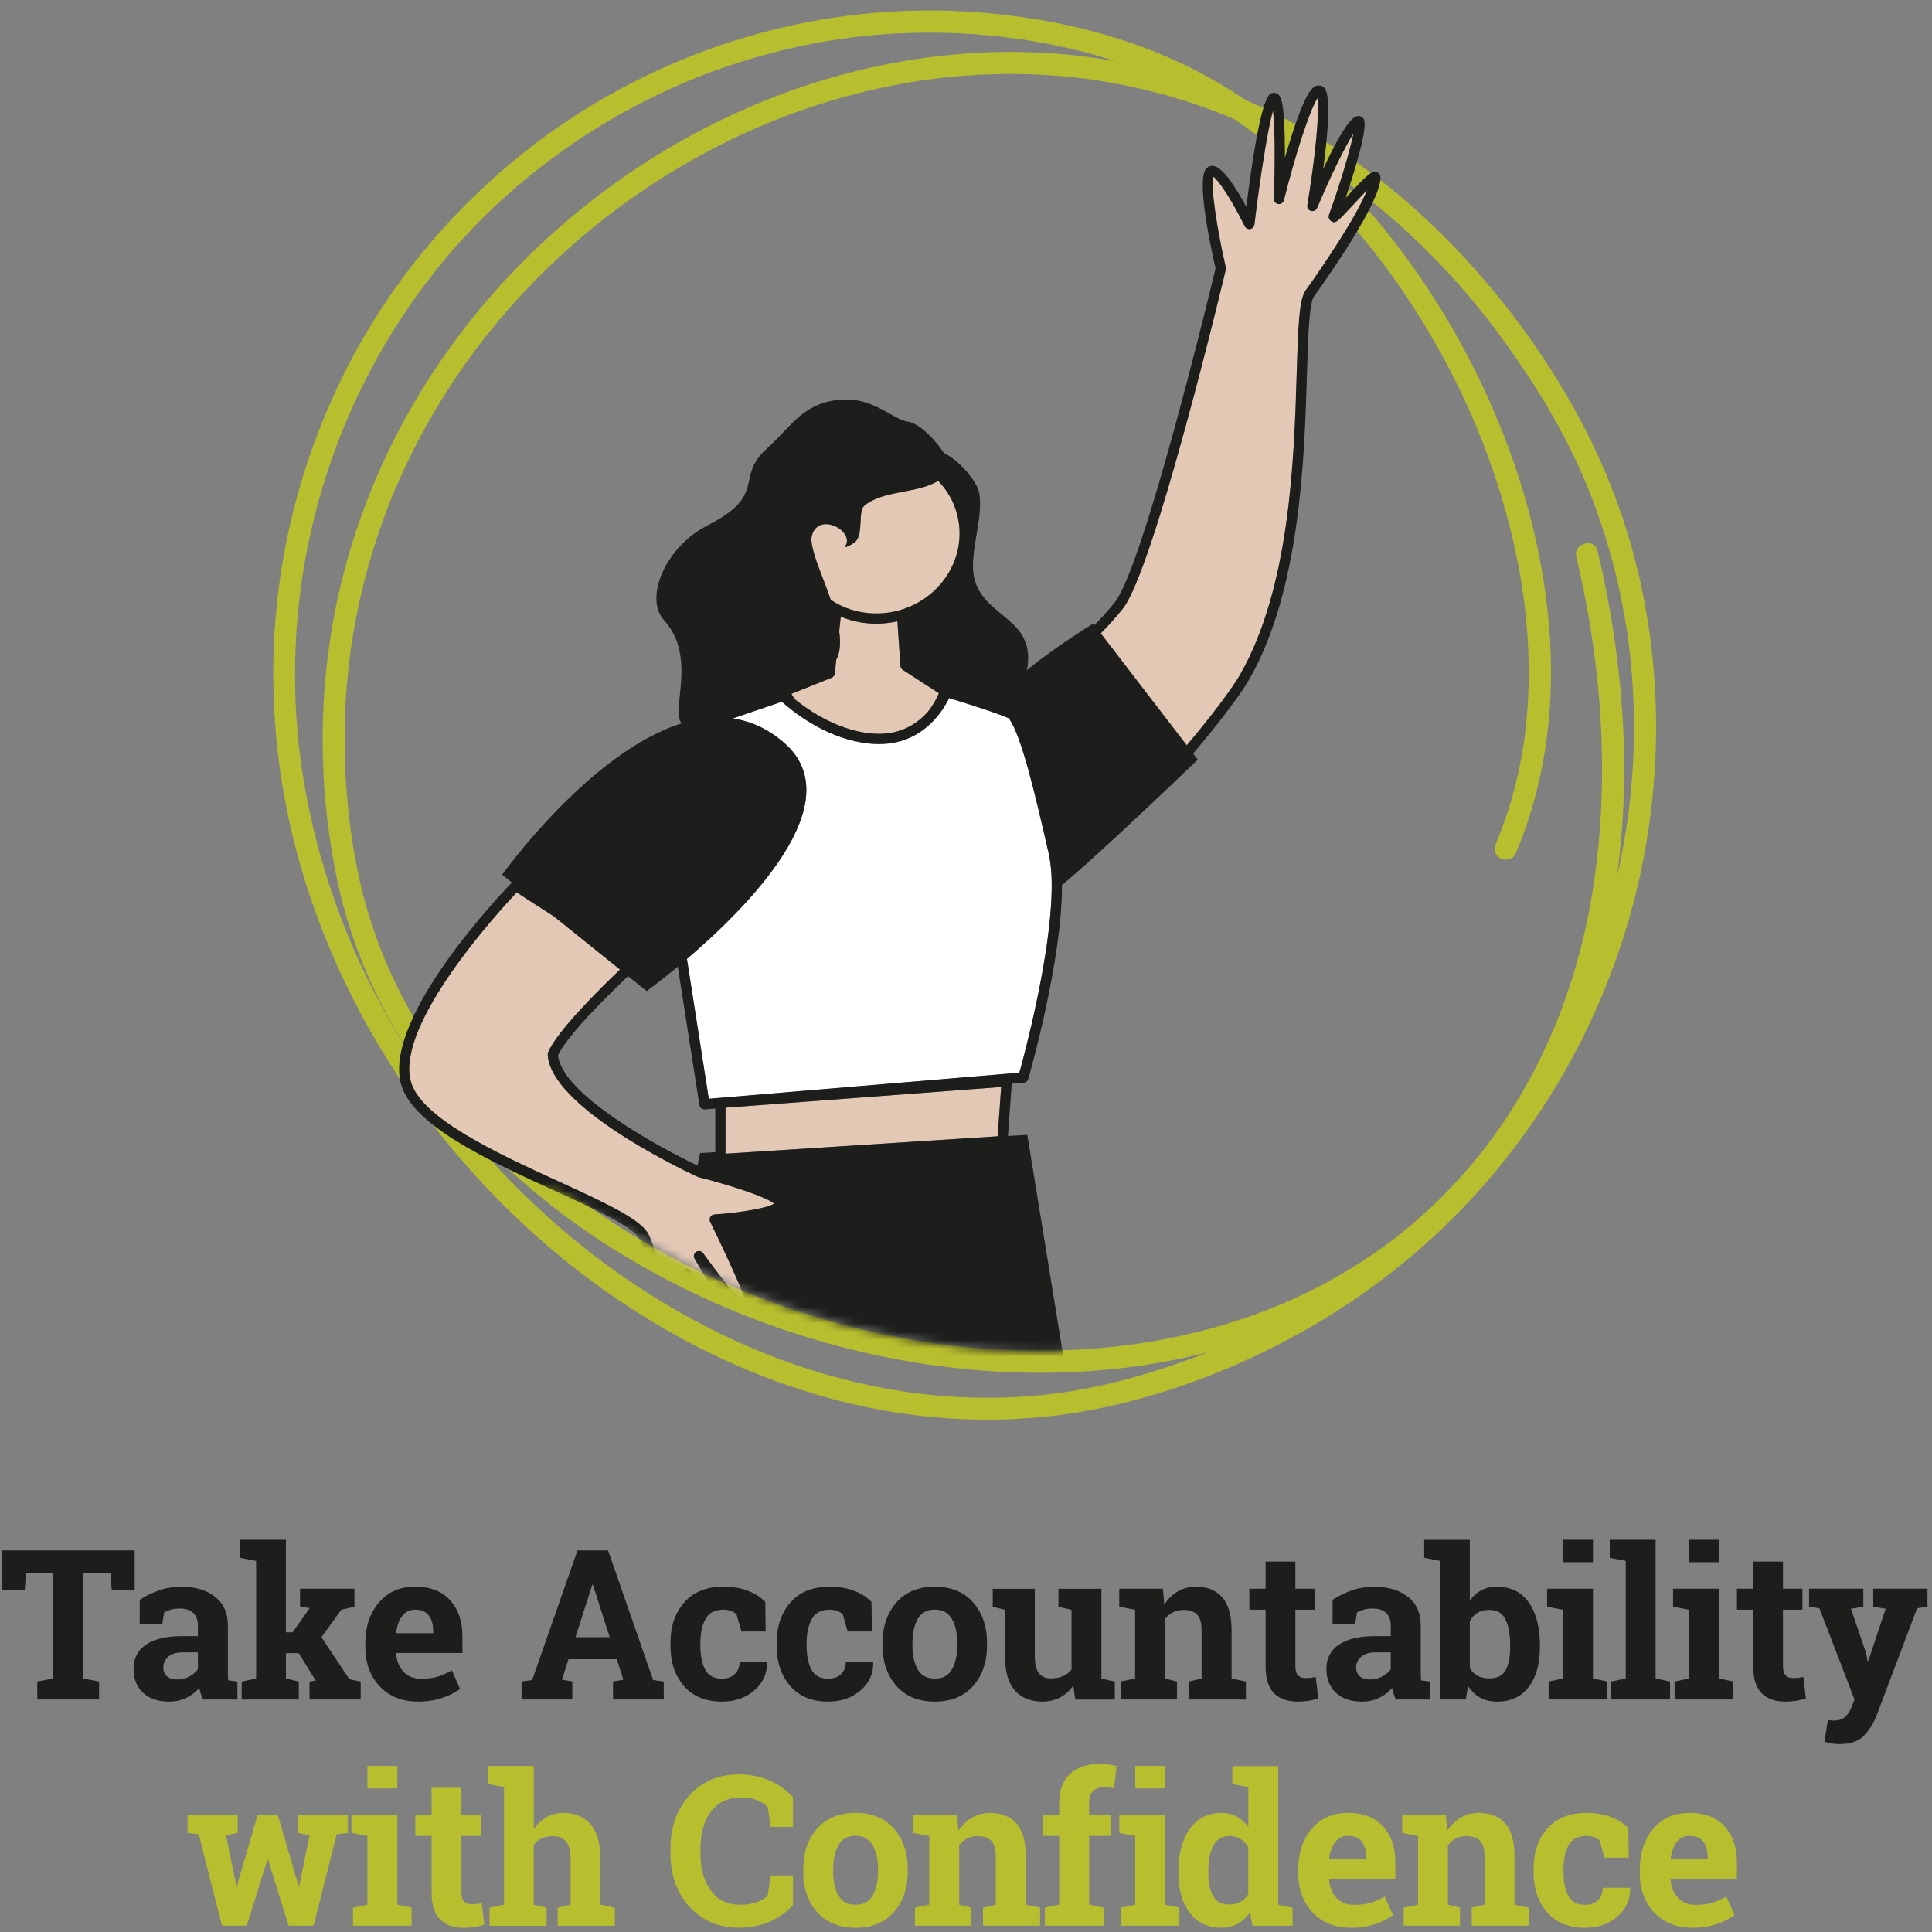 <?xml version="1.0" encoding="UTF-8"?>
<svg width="233px" height="233px" viewBox="0 0 233 233" version="1.1" xmlns="http://www.w3.org/2000/svg" xmlns:xlink="http://www.w3.org/1999/xlink">
    <rect x="0" y="0" width="233" height="233" fill="#808080" stroke="none"/>
    <title>Behaviour_TakeAccountabilityWithConfidence_small</title>
    <defs>
        <path d="M144.677,0 L0,0 L0,143.589 L32.261,143.589 C32.261,143.589 39.993,147.603 45.411,150.757 C50.701,153.834 58.504,157.365 67.568,159.759 C82.153,163.61 93.461,162.823 93.461,162.823 L144.677,143.589 L144.677,0 Z" id="path-1"></path>
    </defs>
    <g id="Connections-Design" stroke="none" stroke-width="1" fill="none" fill-rule="evenodd">
        <g id="Imperial-Connections-–-Our-behaviours" transform="translate(-604, -740)">
            <g id="Behaviour_TakeAccountabilityWithConfidence_small" transform="translate(604.229, 740.109)">
                <path d="M182.534,102.907 C186.002,94.784 187.228,85.902 186.708,77.113 C186.162,67.879 183.839,58.784 180.268,50.27 C176.618,41.574 171.71,33.433 165.644,26.212 C159.914,19.39 153.066,13.355 145.236,9.051 C136.958,4.503 127.52,2.185 118.149,1.412 C108.561,0.617 98.803,1.665 89.584,4.415 C80.399,7.155 71.703,11.565 64.091,17.392 C56.479,23.219 49.679,30.64 44.576,38.98 C39.318,47.565 35.694,57.216 33.949,67.129 C32.279,76.633 32.336,86.355 34.042,95.85 C35.681,104.981 38.856,113.824 43.213,122.004 C47.561,130.167 53.126,137.704 59.592,144.317 C66.058,150.93 73.244,156.459 81.199,160.883 C88.895,165.16 97.267,168.326 105.94,169.916 C114.672,171.515 123.643,171.533 132.348,169.743 C141.399,167.882 150.25,164.369 158.218,159.706 C165.724,155.318 172.559,149.749 178.337,143.247 C183.875,137.016 188.476,129.959 191.922,122.364 C195.369,114.77 197.598,107.095 198.704,99.034 C199.819,90.925 199.765,82.717 198.469,74.63 C197.172,66.543 194.64,58.828 190.927,51.625 C186.841,43.693 181.454,36.262 175.299,29.814 C169.716,23.965 163.29,18.875 156.193,14.985 C149.731,11.441 142.718,8.878 135.479,7.483 C128.24,6.089 121.218,5.814 114.09,6.537 C106.962,7.261 99.985,8.945 93.314,11.516 C86.643,14.088 80.27,17.489 74.421,21.638 C68.572,25.786 63.074,30.755 58.366,36.294 C53.61,41.894 49.551,48.085 46.411,54.729 C43.208,61.506 40.926,68.705 39.727,76.109 C38.452,83.997 38.345,92.026 39.402,99.945 C39.935,103.942 40.704,107.895 41.938,111.741 C43.102,115.378 44.621,118.909 46.428,122.266 C50.083,129.053 54.973,135.168 60.596,140.426 C66.396,145.858 72.991,150.446 80.022,154.136 C87.159,157.885 94.766,160.758 102.596,162.672 C110.426,164.587 118.514,165.564 126.574,165.435 C134.635,165.306 142.345,164.125 149.833,161.678 C157.294,159.239 164.289,155.562 170.436,150.672 C178.194,144.503 184.394,136.416 188.534,127.418 C192.948,117.821 195.12,107.339 195.56,96.809 C195.986,86.581 194.805,76.295 192.446,66.352 C192.051,64.682 189.48,65.388 189.875,67.062 C192.278,77.184 193.401,87.549 192.837,97.977 C192.273,108.405 190.048,118.278 185.598,127.414 C183.36,132.01 180.584,136.367 177.293,140.275 C175.707,142.159 174.011,143.948 172.217,145.627 C171.519,146.28 170.809,146.915 170.08,147.532 C169.703,147.852 169.321,148.167 168.939,148.478 C168.779,148.607 168.619,148.736 168.459,148.865 C168.362,148.94 168.264,149.016 168.171,149.091 C168.104,149.14 168.042,149.193 167.975,149.242 C168.082,149.158 168.073,149.167 167.953,149.26 C164.946,151.561 161.726,153.577 158.351,155.296 C157.485,155.735 156.61,156.157 155.722,156.557 C155.318,156.739 154.909,156.921 154.501,157.094 C154.474,157.103 154.105,157.263 154.372,157.152 C154.261,157.201 154.15,157.245 154.034,157.294 C153.808,157.387 153.586,157.481 153.359,157.569 C151.592,158.28 149.789,158.915 147.968,159.475 C144.295,160.603 140.533,161.433 136.731,161.984 C136.527,162.015 136.323,162.042 136.118,162.068 C135.714,162.126 136.389,162.033 135.985,162.086 C135.861,162.104 135.741,162.117 135.617,162.135 C135.124,162.197 134.635,162.255 134.142,162.308 C133.196,162.41 132.25,162.495 131.304,162.561 C129.359,162.704 127.405,162.775 125.455,162.779 C117.448,162.806 110.049,161.829 102.321,159.857 C98.462,158.871 94.664,157.654 90.951,156.206 C90.516,156.037 90.085,155.864 89.655,155.691 C89.419,155.598 89.184,155.5 88.948,155.402 C88.869,155.371 88.793,155.336 88.713,155.304 C88.633,155.273 88.558,155.238 88.478,155.207 C88.602,155.26 88.589,155.256 88.447,155.193 C87.514,154.798 86.586,154.385 85.666,153.959 C83.908,153.146 82.176,152.28 80.47,151.361 C73.533,147.626 67.409,143.282 61.804,137.913 C60.44,136.607 59.126,135.252 57.864,133.849 C57.216,133.13 56.585,132.397 55.968,131.651 C55.684,131.309 55.404,130.967 55.129,130.62 C54.978,130.434 54.827,130.243 54.68,130.052 C54.631,129.99 54.582,129.923 54.534,129.861 C54.702,130.078 54.405,129.692 54.374,129.652 C52.1,126.668 50.066,123.501 48.329,120.175 C47.907,119.362 47.499,118.545 47.112,117.714 C46.926,117.319 46.748,116.919 46.57,116.519 C46.473,116.302 46.379,116.08 46.286,115.862 C46.131,115.498 46.384,116.106 46.233,115.742 C46.189,115.631 46.14,115.52 46.095,115.409 C45.385,113.673 44.754,111.901 44.208,110.106 C43.661,108.312 43.2,106.456 42.831,104.595 C42.636,103.618 42.467,102.636 42.311,101.655 C42.227,101.135 42.151,100.62 42.08,100.1 C42.067,100.016 42.058,99.927 42.045,99.843 C41.987,99.416 42.076,100.105 42.023,99.678 C41.983,99.376 41.947,99.079 41.912,98.777 C41.445,94.877 41.254,90.947 41.356,87.021 C41.405,85.098 41.525,83.175 41.716,81.256 C41.761,80.812 41.81,80.368 41.858,79.928 C41.885,79.689 41.916,79.449 41.947,79.204 C41.961,79.085 41.978,78.965 41.992,78.845 C42,78.765 42.014,78.685 42.023,78.605 C42,78.76 42,78.756 42.023,78.6 C42.151,77.686 42.289,76.775 42.449,75.865 C43.084,72.223 43.977,68.63 45.118,65.113 C46.291,61.502 47.494,58.54 49.102,55.235 C50.679,51.993 52.477,48.853 54.471,45.847 C55.44,44.385 56.457,42.951 57.518,41.552 C57.656,41.37 57.793,41.188 57.936,41.006 C57.753,41.245 57.984,40.943 58.007,40.912 C58.078,40.824 58.149,40.73 58.22,40.641 C58.504,40.282 58.788,39.926 59.077,39.571 C59.628,38.892 60.192,38.221 60.765,37.564 C63.096,34.868 65.601,32.323 68.252,29.943 C69.571,28.757 70.93,27.611 72.321,26.505 C72.467,26.39 72.618,26.27 72.765,26.154 C72.854,26.083 72.942,26.017 73.031,25.946 C73.329,25.715 72.818,26.105 73.12,25.879 C73.48,25.604 73.839,25.333 74.204,25.062 C74.901,24.547 75.603,24.04 76.313,23.543 C79.209,21.522 82.229,19.679 85.356,18.031 C86.91,17.21 88.491,16.437 90.099,15.717 C90.472,15.549 90.849,15.384 91.227,15.22 C91.413,15.14 91.604,15.056 91.795,14.976 C92,14.887 91.502,15.096 91.84,14.958 C91.977,14.9 92.115,14.843 92.253,14.785 C93.048,14.456 93.843,14.145 94.647,13.839 C97.92,12.609 101.273,11.583 104.679,10.788 C106.376,10.388 108.09,10.05 109.809,9.766 C110.213,9.7 110.613,9.637 111.017,9.575 C111.239,9.544 111.456,9.513 111.679,9.482 C111.754,9.473 111.825,9.46 111.901,9.451 C111.554,9.5 112.038,9.433 112.096,9.424 C112.98,9.309 113.864,9.211 114.747,9.131 C118.185,8.811 121.649,8.727 125.095,8.896 C126.845,8.98 128.595,9.127 130.336,9.34 C130.558,9.367 130.78,9.398 131.002,9.424 C130.682,9.384 131.224,9.455 131.318,9.469 C131.762,9.531 132.206,9.597 132.65,9.673 C133.543,9.815 134.431,9.979 135.315,10.157 C142.545,11.614 149.065,14.052 155.362,17.574 C157.023,18.502 158.649,19.497 160.234,20.554 C161.025,21.082 161.806,21.624 162.575,22.179 C162.948,22.45 163.316,22.721 163.685,22.997 C163.885,23.148 164.085,23.299 164.285,23.454 C164.613,23.707 164.085,23.299 164.413,23.556 C164.511,23.632 164.613,23.712 164.711,23.792 C167.935,26.323 170.96,29.108 173.771,32.092 C176.827,35.334 179.491,38.634 182.005,42.209 C184.519,45.784 186.864,49.519 188.844,53.428 C190.67,57.034 192.029,60.365 193.268,64.282 C194.449,68.017 195.342,71.845 195.942,75.714 C196.017,76.193 196.084,76.673 196.15,77.153 C196.181,77.397 196.11,76.833 196.159,77.237 C196.177,77.361 196.19,77.486 196.208,77.614 C196.244,77.908 196.279,78.201 196.315,78.494 C196.426,79.458 196.519,80.421 196.59,81.385 C196.741,83.361 196.821,85.338 196.83,87.319 C196.839,89.299 196.768,91.285 196.63,93.265 C196.563,94.233 196.474,95.202 196.372,96.17 C196.323,96.632 196.27,97.094 196.212,97.556 C196.181,97.809 196.15,98.057 196.115,98.311 C196.155,98.017 196.097,98.435 196.093,98.462 C196.075,98.586 196.057,98.715 196.039,98.839 C195.471,102.792 194.618,106.7 193.49,110.533 C192.921,112.456 192.286,114.361 191.58,116.24 C191.234,117.163 190.87,118.078 190.492,118.989 C190.488,119.002 190.323,119.393 190.426,119.144 C190.377,119.264 190.323,119.38 190.275,119.499 C190.19,119.695 190.106,119.895 190.017,120.09 C189.795,120.601 189.564,121.112 189.329,121.618 C187.641,125.264 185.687,128.79 183.484,132.152 C182.36,133.867 181.17,135.541 179.922,137.171 C179.66,137.513 180.073,136.976 179.807,137.318 C179.74,137.402 179.673,137.491 179.602,137.575 C179.451,137.766 179.305,137.953 179.154,138.144 C178.825,138.557 178.492,138.965 178.154,139.369 C177.475,140.182 176.782,140.986 176.076,141.772 C173.291,144.868 170.262,147.746 167.038,150.375 C166.137,151.112 165.466,151.632 164.613,152.271 C163.761,152.911 162.908,153.519 162.037,154.119 C160.234,155.362 158.382,156.53 156.486,157.627 C152.622,159.861 148.594,161.775 144.548,163.325 C140.222,164.982 135.75,166.359 131.207,167.265 C128.977,167.709 127.161,167.971 124.984,168.175 C122.808,168.379 120.734,168.468 118.602,168.459 C116.471,168.45 114.357,168.344 112.243,168.14 C110.129,167.935 108.303,167.673 106.087,167.251 C97.507,165.613 89.557,162.557 82.029,158.311 C74.239,153.919 67.378,148.549 61.151,142.127 C54.84,135.621 49.573,128.409 45.318,120.343 C43.173,116.275 41.454,112.34 39.962,108.032 C38.47,103.724 37.297,99.239 36.511,94.713 C35.725,90.188 35.352,85.804 35.352,81.212 C35.352,76.62 35.769,71.797 36.604,67.235 C38.385,57.54 41.912,48.289 47.099,39.935 C52.286,31.581 58.575,24.826 66.014,19.244 C73.529,13.608 81.9,9.415 90.849,6.822 C95.366,5.512 100.02,4.614 104.555,4.175 C109.089,3.735 114.028,3.704 118.744,4.135 C127.622,4.943 136.714,7.31 144.459,11.685 C152.089,15.993 158.582,21.855 164.205,28.664 C167.011,32.061 169.614,35.787 171.937,39.682 C173.127,41.676 174.242,43.715 175.277,45.789 C175.783,46.806 176.271,47.832 176.742,48.867 C177.24,49.964 177.653,50.918 178.07,51.944 C179.78,56.15 181.183,60.489 182.214,64.913 C183.244,69.336 183.853,73.449 184.066,77.965 C184.163,80.053 184.163,82.14 184.057,84.227 C184.004,85.236 183.928,86.239 183.826,87.243 C183.706,88.402 183.626,89.033 183.444,90.134 C183.12,92.137 182.685,94.122 182.129,96.072 C181.858,97.018 181.565,97.96 181.237,98.888 C181.072,99.354 180.904,99.816 180.726,100.274 C180.628,100.522 180.531,100.775 180.428,101.024 C180.322,101.291 180.242,101.482 180.202,101.575 C179.918,102.237 180.006,103.005 180.682,103.396 C181.241,103.724 182.218,103.582 182.502,102.916 L182.502,102.916 L182.534,102.907 Z" id="Path" fill="#B8BF2E" fill-rule="nonzero"></path>
                <g id="Group" transform="translate(0, 185.589)" fill-rule="nonzero">
                    <polygon id="Path" fill="#1D1D1B" points="16.011 1.284 16.011 6.071 13.248 6.071 13.102 4.059 9.793 4.059 9.793 16.726 11.72 17.094 11.72 19.257 4.268 19.257 4.268 17.094 6.195 16.726 6.195 4.059 2.9 4.059 2.754 6.071 0 6.071 0 1.284 16.019 1.284"></polygon>
                    <path d="M24.245,19.253 C24.147,19.031 24.058,18.804 23.987,18.569 C23.911,18.333 23.854,18.098 23.814,17.863 C23.387,18.355 22.863,18.755 22.25,19.057 C21.638,19.359 20.936,19.515 20.145,19.515 C18.835,19.515 17.8,19.159 17.028,18.449 C16.259,17.738 15.873,16.77 15.873,15.544 C15.873,14.318 16.375,13.328 17.378,12.644 C18.382,11.96 19.857,11.618 21.797,11.618 L23.636,11.618 L23.636,10.312 C23.636,9.669 23.45,9.171 23.081,8.82 C22.712,8.465 22.166,8.292 21.438,8.292 C21.025,8.292 20.66,8.336 20.341,8.434 C20.021,8.532 19.759,8.643 19.564,8.776 L19.328,10.206 L16.615,10.206 L16.628,7.244 C17.285,6.799 18.04,6.426 18.893,6.12 C19.746,5.814 20.674,5.663 21.678,5.663 C23.33,5.663 24.675,6.067 25.706,6.879 C26.74,7.692 27.256,8.842 27.256,10.339 L27.256,15.855 C27.256,16.059 27.256,16.255 27.26,16.437 C27.265,16.619 27.278,16.792 27.305,16.952 L28.402,17.099 L28.402,19.262 L24.245,19.262 L24.245,19.253 Z M21.122,16.845 C21.664,16.845 22.157,16.73 22.601,16.495 C23.045,16.259 23.392,15.966 23.636,15.611 L23.636,13.577 L21.797,13.577 C21.034,13.577 20.452,13.754 20.056,14.114 C19.661,14.469 19.466,14.9 19.466,15.402 C19.466,15.855 19.612,16.21 19.905,16.464 C20.199,16.717 20.603,16.845 21.122,16.845 L21.122,16.845 Z" id="Shape" fill="#1D1D1B"></path>
                    <polygon id="Path" fill="#1D1D1B" points="28.735 2.172 28.735 0 34.251 0 34.251 11.156 35.054 11.156 37.128 8.234 35.956 8.074 35.956 5.902 42.52 5.902 42.52 8.074 40.939 8.434 38.532 11.743 41.903 16.814 43.271 17.099 43.271 19.262 37.102 19.262 37.102 17.099 37.844 16.979 35.796 13.67 34.255 13.67 34.255 16.73 35.809 17.099 35.809 19.262 28.921 19.262 28.921 17.099 30.662 16.73 30.662 2.549 28.735 2.181"></polygon>
                    <path d="M50.172,19.51 C48.245,19.51 46.708,18.893 45.558,17.663 C44.408,16.432 43.83,14.86 43.83,12.959 L43.83,12.466 C43.83,10.486 44.377,8.851 45.465,7.568 C46.553,6.284 48.018,5.649 49.853,5.654 C51.656,5.654 53.055,6.195 54.049,7.284 C55.044,8.372 55.542,9.837 55.542,11.689 L55.542,13.652 L47.57,13.652 L47.543,13.728 C47.61,14.607 47.903,15.331 48.427,15.9 C48.951,16.468 49.657,16.752 50.554,16.752 C51.354,16.752 52.015,16.672 52.539,16.512 C53.068,16.353 53.641,16.099 54.267,15.753 L55.244,17.974 C54.693,18.409 53.978,18.773 53.103,19.071 C52.229,19.368 51.252,19.515 50.172,19.515 L50.172,19.51 Z M49.853,8.429 C49.186,8.429 48.658,8.683 48.271,9.193 C47.885,9.704 47.645,10.375 47.556,11.205 L47.592,11.267 L52.011,11.267 L52.011,10.948 C52.011,10.179 51.833,9.571 51.474,9.113 C51.118,8.656 50.576,8.429 49.853,8.429 L49.853,8.429 Z" id="Shape" fill="#1D1D1B"></path>
                    <path d="M62.665,17.094 L63.949,16.912 L69.416,1.288 L73.107,1.288 L78.538,16.912 L79.822,17.094 L79.822,19.257 L73.702,19.257 L73.702,17.094 L74.95,16.872 L74.159,14.403 L68.332,14.403 L67.542,16.872 L68.79,17.094 L68.79,19.257 L62.67,19.257 L62.67,17.094 L62.665,17.094 Z M69.181,11.751 L73.302,11.751 L71.277,5.423 L71.201,5.423 L69.176,11.751 L69.181,11.751 Z" id="Shape" fill="#1D1D1B"></path>
                    <path d="M86.852,16.748 C87.496,16.748 88.007,16.561 88.393,16.188 C88.78,15.815 88.975,15.313 88.975,14.687 L92.235,14.687 L92.27,14.763 C92.302,16.113 91.8,17.241 90.752,18.151 C89.708,19.062 88.407,19.515 86.852,19.515 C84.863,19.515 83.326,18.884 82.247,17.627 C81.167,16.37 80.63,14.754 80.63,12.777 L80.63,12.404 C80.63,10.441 81.185,8.82 82.291,7.554 C83.397,6.289 84.974,5.654 87.025,5.654 C88.105,5.654 89.068,5.814 89.926,6.133 C90.783,6.458 91.493,6.906 92.062,7.492 L92.111,11.059 L89.184,11.059 L88.593,8.976 C88.411,8.82 88.189,8.687 87.927,8.585 C87.665,8.483 87.363,8.429 87.025,8.429 C86.004,8.429 85.284,8.798 84.867,9.54 C84.45,10.281 84.236,11.236 84.236,12.404 L84.236,12.777 C84.236,13.968 84.432,14.931 84.818,15.66 C85.205,16.388 85.884,16.752 86.857,16.752 L86.852,16.748 Z" id="Path" fill="#1D1D1B"></path>
                    <path d="M99.665,16.748 C100.309,16.748 100.82,16.561 101.206,16.188 C101.593,15.815 101.788,15.313 101.788,14.687 L105.048,14.687 L105.083,14.763 C105.114,16.113 104.613,17.241 103.564,18.151 C102.521,19.062 101.219,19.515 99.665,19.515 C97.675,19.515 96.139,18.884 95.06,17.627 C93.98,16.37 93.443,14.754 93.443,12.777 L93.443,12.404 C93.443,10.441 93.998,8.82 95.104,7.554 C96.21,6.289 97.786,5.654 99.838,5.654 C100.917,5.654 101.881,5.814 102.738,6.133 C103.596,6.458 104.306,6.906 104.875,7.492 L104.923,11.059 L101.997,11.059 L101.406,8.976 C101.224,8.82 101.002,8.687 100.74,8.585 C100.478,8.483 100.176,8.429 99.838,8.429 C98.817,8.429 98.097,8.798 97.68,9.54 C97.262,10.281 97.049,11.236 97.049,12.404 L97.049,12.777 C97.049,13.968 97.245,14.931 97.631,15.66 C98.017,16.388 98.697,16.752 99.67,16.752 L99.665,16.748 Z" id="Path" fill="#1D1D1B"></path>
                    <path d="M106.207,12.453 C106.207,10.463 106.762,8.834 107.877,7.559 C108.992,6.289 110.533,5.654 112.5,5.654 C114.468,5.654 116.018,6.289 117.132,7.554 C118.247,8.82 118.807,10.455 118.807,12.453 L118.807,12.715 C118.807,14.723 118.247,16.357 117.132,17.623 C116.018,18.884 114.481,19.515 112.522,19.515 C110.564,19.515 108.992,18.884 107.877,17.623 C106.762,16.361 106.207,14.723 106.207,12.715 L106.207,12.453 L106.207,12.453 Z M109.809,12.711 C109.809,13.928 110.022,14.905 110.453,15.642 C110.879,16.379 111.572,16.743 112.527,16.743 C113.482,16.743 114.139,16.375 114.57,15.633 C115.001,14.891 115.218,13.919 115.218,12.706 L115.218,12.444 C115.218,11.258 115.001,10.295 114.565,9.544 C114.13,8.798 113.442,8.421 112.505,8.421 C111.568,8.421 110.884,8.794 110.457,9.544 C110.031,10.29 109.813,11.258 109.813,12.444 L109.813,12.706 L109.809,12.711 Z" id="Shape" fill="#1D1D1B"></path>
                    <path d="M129.208,17.565 C128.782,18.191 128.253,18.671 127.622,19.008 C126.992,19.346 126.272,19.515 125.468,19.515 C124.065,19.515 122.959,19.066 122.16,18.165 C121.36,17.263 120.965,15.86 120.965,13.963 L120.965,8.447 L119.495,8.079 L119.495,5.907 L124.567,5.907 L124.567,13.99 C124.567,14.962 124.731,15.66 125.055,16.082 C125.38,16.504 125.864,16.717 126.503,16.717 C127.072,16.717 127.565,16.623 127.978,16.441 C128.395,16.255 128.733,15.993 128.999,15.646 L128.999,8.452 L127.418,8.083 L127.418,5.911 L132.601,5.911 L132.601,16.734 L134.218,17.103 L134.218,19.266 L129.443,19.266 L129.208,17.578 L129.208,17.565 Z" id="Path" fill="#1D1D1B"></path>
                    <path d="M134.937,17.094 L136.665,16.726 L136.665,8.443 L134.751,8.074 L134.751,5.902 L140.022,5.902 L140.182,7.817 C140.626,7.137 141.173,6.604 141.821,6.227 C142.474,5.849 143.198,5.658 144.006,5.658 C145.356,5.658 146.409,6.08 147.164,6.928 C147.923,7.777 148.301,9.104 148.301,10.916 L148.301,16.73 L150.028,17.099 L150.028,19.262 L143.14,19.262 L143.14,17.099 L144.681,16.73 L144.681,10.93 C144.681,10.033 144.499,9.398 144.139,9.025 C143.78,8.651 143.233,8.46 142.5,8.46 C142.025,8.46 141.594,8.558 141.217,8.749 C140.839,8.945 140.524,9.215 140.267,9.571 L140.267,16.73 L141.719,17.099 L141.719,19.262 L134.933,19.262 L134.933,17.099 L134.937,17.094 Z" id="Path" fill="#1D1D1B"></path>
                    <path d="M155.993,2.629 L155.993,5.902 L158.338,5.902 L158.338,8.434 L155.993,8.434 L155.993,15.233 C155.993,15.753 156.099,16.122 156.313,16.344 C156.526,16.566 156.814,16.677 157.179,16.677 C157.427,16.677 157.641,16.663 157.827,16.646 C158.014,16.623 158.218,16.592 158.449,16.539 L158.76,19.146 C158.356,19.266 157.956,19.359 157.561,19.421 C157.165,19.484 156.739,19.515 156.277,19.515 C155.034,19.515 154.079,19.173 153.408,18.493 C152.737,17.809 152.404,16.73 152.404,15.247 L152.404,8.434 L150.441,8.434 L150.441,5.902 L152.404,5.902 L152.404,2.629 L155.993,2.629 Z" id="Path" fill="#1D1D1B"></path>
                    <path d="M168.1,19.253 C168.002,19.031 167.913,18.804 167.842,18.569 C167.767,18.333 167.709,18.098 167.669,17.863 C167.242,18.355 166.723,18.755 166.11,19.057 C165.497,19.359 164.795,19.515 164.005,19.515 C162.695,19.515 161.66,19.159 160.887,18.449 C160.119,17.738 159.732,16.77 159.732,15.544 C159.732,14.318 160.234,13.328 161.238,12.644 C162.242,11.96 163.712,11.618 165.657,11.618 L167.496,11.618 L167.496,10.312 C167.496,9.669 167.309,9.171 166.94,8.82 C166.572,8.469 166.026,8.292 165.297,8.292 C164.889,8.292 164.52,8.336 164.2,8.434 C163.88,8.527 163.618,8.643 163.423,8.776 L163.188,10.206 L160.474,10.206 L160.487,7.244 C161.145,6.799 161.9,6.426 162.752,6.12 C163.605,5.814 164.533,5.663 165.537,5.663 C167.189,5.663 168.535,6.067 169.565,6.879 C170.6,7.692 171.115,8.842 171.115,10.339 L171.115,15.855 C171.115,16.059 171.115,16.255 171.12,16.437 C171.12,16.619 171.137,16.792 171.164,16.952 L172.261,17.099 L172.261,19.262 L168.104,19.262 L168.1,19.253 Z M164.977,16.845 C165.519,16.845 166.012,16.73 166.456,16.495 C166.9,16.259 167.247,15.966 167.491,15.611 L167.491,13.577 L165.652,13.577 C164.889,13.577 164.307,13.754 163.912,14.114 C163.516,14.469 163.321,14.9 163.321,15.402 C163.321,15.855 163.467,16.21 163.761,16.464 C164.054,16.717 164.458,16.845 164.977,16.845 L164.977,16.845 Z" id="Shape" fill="#1D1D1B"></path>
                    <path d="M185.487,12.946 C185.487,14.936 185.043,16.53 184.155,17.725 C183.266,18.915 181.983,19.515 180.304,19.515 C179.522,19.515 178.843,19.355 178.27,19.031 C177.693,18.706 177.209,18.231 176.813,17.618 L176.551,19.257 L173.442,19.257 L173.442,2.545 L171.528,2.176 L171.528,0.004 L177.031,0.004 L177.031,7.324 C177.417,6.791 177.879,6.378 178.421,6.089 C178.958,5.8 179.58,5.658 180.282,5.658 C181.974,5.658 183.266,6.298 184.155,7.577 C185.043,8.856 185.487,10.561 185.487,12.693 L185.487,12.951 L185.487,12.946 Z M181.898,12.689 C181.898,11.387 181.707,10.357 181.326,9.597 C180.944,8.838 180.291,8.456 179.367,8.456 C178.807,8.456 178.337,8.576 177.95,8.811 C177.564,9.047 177.257,9.38 177.035,9.82 L177.035,15.46 C177.257,15.873 177.564,16.184 177.955,16.397 C178.345,16.61 178.825,16.717 179.394,16.717 C180.322,16.717 180.975,16.388 181.343,15.735 C181.716,15.082 181.898,14.154 181.898,12.951 L181.898,12.693 L181.898,12.689 Z" id="Shape" fill="#1D1D1B"></path>
                    <path d="M186.539,17.094 L188.28,16.726 L188.28,8.443 L186.353,8.074 L186.353,5.902 L191.882,5.902 L191.882,16.726 L193.61,17.094 L193.61,19.257 L186.535,19.257 L186.535,17.094 L186.539,17.094 Z M191.882,2.705 L188.28,2.705 L188.28,0 L191.882,0 L191.882,2.705 Z" id="Shape" fill="#1D1D1B"></path>
                    <polygon id="Path" fill="#1D1D1B" points="193.907 2.172 193.907 0 199.437 0 199.437 16.726 201.178 17.094 201.178 19.257 194.094 19.257 194.094 17.094 195.835 16.726 195.835 2.545 193.907 2.176"></polygon>
                    <path d="M201.728,17.094 L203.469,16.726 L203.469,8.443 L201.542,8.074 L201.542,5.902 L207.071,5.902 L207.071,16.726 L208.799,17.094 L208.799,19.257 L201.724,19.257 L201.724,17.094 L201.728,17.094 Z M207.076,2.705 L203.474,2.705 L203.474,0 L207.076,0 L207.076,2.705 Z" id="Shape" fill="#1D1D1B"></path>
                    <path d="M214.799,2.629 L214.799,5.902 L217.144,5.902 L217.144,8.434 L214.799,8.434 L214.799,15.233 C214.799,15.753 214.905,16.122 215.119,16.344 C215.332,16.566 215.62,16.677 215.985,16.677 C216.233,16.677 216.447,16.663 216.633,16.646 C216.82,16.623 217.024,16.592 217.255,16.539 L217.566,19.146 C217.162,19.266 216.762,19.359 216.367,19.421 C215.971,19.484 215.545,19.515 215.083,19.515 C213.84,19.515 212.885,19.173 212.214,18.493 C211.543,17.809 211.21,16.73 211.21,15.247 L211.21,8.434 L209.247,8.434 L209.247,5.902 L211.21,5.902 L211.21,2.629 L214.799,2.629 L214.799,2.629 Z" id="Path" fill="#1D1D1B"></path>
                    <path d="M232.226,8.07 L230.978,8.252 L226.066,21.247 C225.68,22.21 225.165,23.014 224.516,23.667 C223.872,24.316 222.9,24.64 221.598,24.64 C221.296,24.64 221.008,24.618 220.741,24.569 C220.475,24.52 220.159,24.449 219.8,24.36 L220.217,21.731 C220.333,21.749 220.453,21.766 220.577,21.78 C220.697,21.797 220.808,21.806 220.897,21.806 C221.501,21.806 221.958,21.66 222.278,21.367 C222.602,21.074 222.846,20.709 223.02,20.274 L223.428,19.262 L219.196,8.265 L217.948,8.07 L217.948,5.898 L224.49,5.898 L224.49,8.07 L222.997,8.318 L224.823,13.648 L225.005,14.612 L225.08,14.625 L227.19,8.318 L225.684,8.07 L225.684,5.898 L232.226,5.898 L232.226,8.07 L232.226,8.07 Z" id="Path" fill="#1D1D1B"></path>
                    <polygon id="Path" fill="#B8BF2E" points="41.725 35.352 40.379 35.525 37.59 46.535 34.579 46.535 32.097 38.585 32.021 38.585 29.538 46.535 26.541 46.535 23.738 35.525 22.393 35.352 22.393 33.18 28.441 33.18 28.441 35.352 27.02 35.623 28.277 41.734 28.353 41.734 30.844 33.18 33.265 33.18 35.783 41.756 35.858 41.756 37.106 35.636 35.676 35.352 35.676 33.18 41.725 33.18"></polygon>
                    <path d="M42.342,44.372 L44.083,44.003 L44.083,35.721 L42.156,35.352 L42.156,33.18 L47.685,33.18 L47.685,44.003 L49.413,44.372 L49.413,46.535 L42.342,46.535 L42.342,44.372 L42.342,44.372 Z M47.685,29.983 L44.083,29.983 L44.083,27.278 L47.685,27.278 L47.685,29.983 L47.685,29.983 Z" id="Shape" fill="#B8BF2E"></path>
                    <path d="M55.413,29.907 L55.413,33.18 L57.758,33.18 L57.758,35.712 L55.413,35.712 L55.413,42.511 C55.413,43.031 55.519,43.399 55.733,43.622 C55.946,43.844 56.235,43.955 56.599,43.955 C56.847,43.955 57.061,43.941 57.247,43.924 C57.434,43.901 57.638,43.87 57.869,43.817 L58.175,46.424 C57.771,46.544 57.371,46.637 56.976,46.699 C56.581,46.761 56.155,46.793 55.693,46.793 C54.449,46.793 53.494,46.451 52.824,45.771 C52.153,45.087 51.82,44.008 51.82,42.525 L51.82,35.712 L49.857,35.712 L49.857,33.18 L51.82,33.18 L51.82,29.907 L55.413,29.907 L55.413,29.907 Z" id="Path" fill="#B8BF2E"></path>
                    <path d="M58.819,44.372 L60.56,44.003 L60.56,29.823 L58.633,29.454 L58.633,27.282 L64.149,27.282 L64.149,34.886 C64.566,34.268 65.081,33.789 65.69,33.447 C66.298,33.105 66.973,32.936 67.715,32.936 C69.114,32.936 70.211,33.398 71.002,34.326 C71.797,35.254 72.192,36.684 72.192,38.616 L72.192,44.012 L73.919,44.381 L73.919,46.544 L67.031,46.544 L67.031,44.381 L68.586,44.012 L68.586,38.594 C68.586,37.559 68.403,36.822 68.035,36.391 C67.671,35.96 67.124,35.743 66.4,35.743 C65.899,35.743 65.459,35.836 65.086,36.018 C64.713,36.2 64.397,36.453 64.14,36.782 L64.14,44.017 L65.694,44.385 L65.694,46.548 L58.806,46.548 L58.806,44.385 L58.819,44.372 Z" id="Path" fill="#B8BF2E"></path>
                    <path d="M95.41,34.624 L92.732,34.624 L92.364,32.225 C92.008,31.87 91.564,31.595 91.027,31.386 C90.49,31.182 89.85,31.08 89.122,31.08 C87.558,31.08 86.355,31.648 85.511,32.781 C84.667,33.917 84.245,35.396 84.245,37.222 L84.245,37.852 C84.245,39.678 84.663,41.166 85.502,42.307 C86.341,43.448 87.527,44.021 89.055,44.021 C89.761,44.021 90.41,43.919 91,43.715 C91.587,43.51 92.044,43.231 92.364,42.875 L92.732,40.482 L95.41,40.482 L95.41,44.035 C94.686,44.874 93.763,45.54 92.639,46.038 C91.515,46.535 90.259,46.784 88.869,46.784 C86.457,46.784 84.485,45.949 82.944,44.279 C81.403,42.609 80.635,40.464 80.635,37.848 L80.635,37.244 C80.635,34.637 81.398,32.492 82.931,30.813 C84.463,29.134 86.439,28.295 88.869,28.295 C90.259,28.295 91.515,28.548 92.635,29.054 C93.754,29.561 94.678,30.231 95.41,31.062 L95.41,34.615 L95.41,34.624 Z" id="Path" fill="#B8BF2E"></path>
                    <path d="M96.645,39.731 C96.645,37.741 97.2,36.111 98.315,34.837 C99.43,33.567 100.971,32.932 102.938,32.932 C104.906,32.932 106.456,33.567 107.57,34.832 C108.685,36.098 109.245,37.732 109.245,39.731 L109.245,39.993 C109.245,42 108.69,43.635 107.57,44.901 C106.456,46.162 104.919,46.793 102.96,46.793 C101.002,46.793 99.43,46.162 98.315,44.901 C97.2,43.639 96.645,42 96.645,39.993 L96.645,39.731 L96.645,39.731 Z M100.251,39.989 C100.251,41.205 100.464,42.183 100.895,42.92 C101.322,43.657 102.014,44.021 102.969,44.021 C103.924,44.021 104.581,43.653 105.012,42.911 C105.443,42.169 105.661,41.197 105.661,39.984 L105.661,39.722 C105.661,38.536 105.443,37.573 105.008,36.822 C104.573,36.076 103.884,35.698 102.947,35.698 C102.01,35.698 101.326,36.071 100.9,36.822 C100.473,37.568 100.256,38.536 100.256,39.722 L100.256,39.984 L100.251,39.989 Z" id="Shape" fill="#B8BF2E"></path>
                    <path d="M110.111,44.372 L111.838,44.003 L111.838,35.721 L109.924,35.352 L109.924,33.18 L115.196,33.18 L115.356,35.094 C115.8,34.415 116.346,33.882 116.999,33.504 C117.648,33.127 118.376,32.936 119.184,32.936 C120.534,32.936 121.582,33.358 122.342,34.206 C123.097,35.054 123.479,36.382 123.479,38.194 L123.479,44.008 L125.206,44.377 L125.206,46.539 L118.318,46.539 L118.318,44.377 L119.859,44.008 L119.859,38.208 C119.859,37.311 119.682,36.675 119.317,36.302 C118.958,35.929 118.411,35.738 117.679,35.738 C117.199,35.738 116.773,35.836 116.395,36.027 C116.018,36.222 115.702,36.493 115.445,36.849 L115.445,44.008 L116.901,44.377 L116.901,46.539 L110.115,46.539 L110.115,44.377 L110.111,44.372 Z" id="Path" fill="#B8BF2E"></path>
                    <path d="M150.53,44.901 C150.108,45.518 149.615,45.989 149.042,46.308 C148.469,46.628 147.821,46.788 147.088,46.788 C145.441,46.788 144.166,46.189 143.255,44.989 C142.345,43.786 141.892,42.2 141.892,40.224 L141.892,39.966 C141.892,37.861 142.349,36.16 143.26,34.872 C144.175,33.58 145.458,32.936 147.11,32.936 C147.777,32.936 148.376,33.083 148.914,33.376 C149.451,33.669 149.917,34.082 150.321,34.615 L150.321,29.827 L148.394,29.459 L148.394,27.287 L153.923,27.287 L153.923,44.012 L155.651,44.381 L155.651,46.544 L150.801,46.544 L150.53,44.914 L150.53,44.901 Z M145.494,40.224 C145.494,41.392 145.689,42.311 146.08,42.982 C146.471,43.653 147.11,43.99 147.999,43.99 C148.523,43.99 148.98,43.884 149.367,43.67 C149.753,43.457 150.073,43.146 150.317,42.742 L150.317,37.08 C150.068,36.653 149.753,36.32 149.375,36.085 C148.994,35.849 148.541,35.729 148.025,35.729 C147.146,35.729 146.502,36.12 146.098,36.902 C145.694,37.684 145.494,38.705 145.494,39.962 L145.494,40.22 L145.494,40.224 Z" id="Shape" fill="#B8BF2E"></path>
                    <path d="M162.686,46.788 C160.758,46.788 159.222,46.171 158.071,44.941 C156.917,43.706 156.344,42.138 156.344,40.237 L156.344,39.744 C156.344,37.764 156.89,36.129 157.978,34.846 C159.066,33.562 160.532,32.927 162.366,32.932 C164.165,32.932 165.564,33.473 166.563,34.561 C167.558,35.65 168.055,37.115 168.055,38.967 L168.055,40.93 L160.083,40.93 L160.057,41.006 C160.123,41.885 160.416,42.609 160.94,43.177 C161.464,43.746 162.171,44.03 163.068,44.03 C163.867,44.03 164.529,43.95 165.053,43.79 C165.581,43.63 166.154,43.377 166.781,43.031 L167.758,45.251 C167.207,45.687 166.492,46.051 165.617,46.348 C164.742,46.646 163.765,46.793 162.686,46.793 L162.686,46.788 Z M162.366,35.707 C161.7,35.707 161.171,35.96 160.785,36.471 C160.399,36.982 160.159,37.653 160.065,38.483 L160.105,38.545 L164.524,38.545 L164.524,38.225 C164.524,37.457 164.347,36.849 163.987,36.391 C163.632,35.934 163.09,35.707 162.366,35.707 Z" id="Shape" fill="#B8BF2E"></path>
                    <path d="M169.059,44.372 L170.787,44.003 L170.787,35.721 L168.872,35.352 L168.872,33.18 L174.144,33.18 L174.304,35.094 C174.748,34.415 175.294,33.882 175.943,33.504 C176.596,33.127 177.32,32.936 178.128,32.936 C179.478,32.936 180.531,33.358 181.286,34.206 C182.045,35.054 182.422,36.382 182.422,38.194 L182.422,44.008 L184.15,44.377 L184.15,46.539 L177.262,46.539 L177.262,44.377 L178.803,44.008 L178.803,38.208 C178.803,37.311 178.621,36.675 178.261,36.302 C177.901,35.929 177.355,35.738 176.622,35.738 C176.147,35.738 175.716,35.836 175.339,36.027 C174.961,36.222 174.646,36.493 174.388,36.849 L174.388,44.008 L175.841,44.377 L175.841,46.539 L169.054,46.539 L169.054,44.377 L169.059,44.372 Z" id="Path" fill="#B8BF2E"></path>
                    <path d="M190.941,44.026 C191.585,44.026 192.095,43.839 192.482,43.466 C192.868,43.093 193.064,42.591 193.064,41.965 L196.323,41.965 L196.359,42.04 C196.39,43.391 195.888,44.519 194.84,45.429 C193.792,46.34 192.495,46.793 190.941,46.793 C188.951,46.793 187.414,46.162 186.335,44.905 C185.256,43.648 184.719,42.032 184.719,40.055 L184.719,39.682 C184.719,37.719 185.269,36.098 186.38,34.832 C187.485,33.567 189.067,32.932 191.109,32.932 C192.189,32.932 193.152,33.091 194.01,33.411 C194.867,33.735 195.577,34.184 196.146,34.77 L196.195,38.336 L193.272,38.336 L192.682,36.254 C192.5,36.098 192.278,35.965 192.015,35.863 C191.753,35.761 191.451,35.707 191.114,35.707 C190.092,35.707 189.373,36.076 188.955,36.818 C188.538,37.559 188.325,38.514 188.325,39.682 L188.325,40.055 C188.325,41.245 188.516,42.209 188.902,42.938 C189.289,43.666 189.968,44.03 190.941,44.03 L190.941,44.026 Z" id="Path" fill="#B8BF2E"></path>
                    <path d="M203.873,46.788 C201.946,46.788 200.409,46.171 199.259,44.941 C198.104,43.706 197.531,42.138 197.531,40.237 L197.531,39.744 C197.531,37.764 198.078,36.129 199.166,34.846 C200.254,33.562 201.72,32.927 203.554,32.932 C205.352,32.932 206.751,33.473 207.751,34.561 C208.745,35.65 209.243,37.115 209.243,38.967 L209.243,40.93 L201.271,40.93 L201.244,41.006 C201.311,41.885 201.604,42.609 202.128,43.177 C202.652,43.746 203.358,44.03 204.255,44.03 C205.055,44.03 205.717,43.95 206.241,43.79 C206.769,43.63 207.342,43.377 207.968,43.031 L208.945,45.251 C208.395,45.687 207.68,46.051 206.805,46.348 C205.93,46.646 204.953,46.793 203.873,46.793 L203.873,46.788 Z M203.554,35.707 C202.888,35.707 202.359,35.96 201.973,36.471 C201.586,36.982 201.346,37.653 201.253,38.483 L201.293,38.545 L205.712,38.545 L205.712,38.225 C205.712,37.457 205.535,36.849 205.175,36.391 C204.819,35.934 204.278,35.707 203.554,35.707 Z" id="Shape" fill="#B8BF2E"></path>
                    <path d="M125.775,44.372 L127.516,44.003 L127.516,35.712 L125.531,35.712 L125.531,33.18 L127.516,33.18 L127.516,31.701 C127.516,30.205 127.947,29.05 128.813,28.242 C129.679,27.429 130.891,27.025 132.454,27.025 C132.756,27.025 133.072,27.047 133.387,27.091 C133.702,27.136 134.053,27.202 134.431,27.282 L134.124,29.96 C133.929,29.929 133.734,29.898 133.547,29.876 C133.365,29.849 133.147,29.84 132.899,29.84 C132.312,29.84 131.873,30 131.571,30.32 C131.269,30.64 131.122,31.102 131.122,31.701 L131.122,33.18 L133.778,33.18 L133.778,35.712 L131.122,35.712 L131.122,44.003 L132.863,44.372 L132.863,46.535 L125.779,46.535 L125.779,44.372 L125.775,44.372 Z" id="Path" fill="#B8BF2E"></path>
                    <path d="M134.937,44.372 L136.678,44.003 L136.678,35.721 L134.751,35.352 L134.751,33.18 L140.28,33.18 L140.28,44.003 L142.008,44.372 L142.008,46.535 L134.933,46.535 L134.933,44.372 L134.937,44.372 Z M140.28,29.983 L136.678,29.983 L136.678,27.278 L140.28,27.278 L140.28,29.983 Z" id="Shape" fill="#B8BF2E"></path>
                </g>
                <g id="Clipped" transform="translate(34.446, 0)">
                    <mask id="mask-2" fill="white">
                        <use xlink:href="#path-1"></use>
                    </mask>
                    <g id="Path"></g>
                    <g id="Group" mask="url(#mask-2)">
                        <g transform="translate(13.46, 10.195)">
                            <g id="Group" stroke-width="1" fill="none" fill-rule="evenodd" transform="translate(21.812, 73.895)">
                                <path d="M65.53,161.482 C63.904,151.374 62.421,141.23 62.03,138.57 L60.791,138.619 C55.315,139.258 47.419,140.169 40.069,140.968 L46.686,179.22 C51.611,180.642 57.549,185.376 62.279,184.199 C64.766,183.595 66.707,181.383 68.923,180.69 C68.172,177.142 67.102,171.271 65.53,161.482 Z" id="Path" fill="#FFFFFF" fill-rule="nonzero"></path>
                                <path d="M4.961,142.141 L0,179.651 C4.13,181.41 8.052,185.269 12.373,184.195 C15.247,183.497 17.823,180.624 20.554,180.464 C20.954,176.693 21.86,170.373 23.645,159.701 C24.702,153.364 25.826,147.013 26.674,142.283 C18.524,142.874 10.401,142.856 4.956,142.141 L4.961,142.141 Z" id="Path" fill="#FFFFFF" fill-rule="nonzero"></path>
                                <path d="M52.988,45.171 C53.623,42.875 56.688,31.422 56.879,23.423 C56.879,23.418 56.879,23.414 56.879,23.41 C56.883,23.156 56.887,22.908 56.887,22.663 C56.887,22.401 56.887,22.148 56.879,21.895 C56.847,20.723 56.736,19.652 56.523,18.742 L56.39,18.165 C54.924,11.791 53.268,4.588 51.722,2.438 C51.309,2.256 50.767,2.047 50.159,1.83 C49.928,1.745 49.693,1.665 49.448,1.581 C49.293,1.528 49.133,1.474 48.973,1.417 C48.893,1.39 48.813,1.363 48.733,1.337 C47.09,0.786 45.358,0.253 44.514,0 C44.234,0.577 43.697,1.532 42.844,2.492 C41.485,4.015 39.322,5.538 36.098,5.538 C36.009,5.538 35.92,5.538 35.832,5.538 C30.951,5.414 26.807,2.492 25.008,1.008 C24.729,0.777 24.502,0.582 24.342,0.435 L18.422,2.456 C20.541,2.762 22.61,3.664 24.569,5.347 C32.856,12.484 20.336,25.106 12.897,31.453 L15.531,48.32 L52.984,45.176 L52.988,45.171 Z" id="Path" fill="#FFFFFF" fill-rule="nonzero"></path>
                            </g>
                            <g id="Group" stroke-width="1" fill="none" fill-rule="evenodd" transform="translate(1.225, 1.512)">
                                <path d="M56.454,76.682 C59.376,76.753 61.321,75.398 62.529,74.044 C63.244,73.147 63.666,72.285 63.875,71.788 L59.518,68.972 C59.354,68.865 59.251,68.692 59.238,68.497 C59.185,67.733 58.958,64.5 58.874,63.114 C58.408,63.221 57.928,63.3 57.439,63.345 C57.062,63.38 56.689,63.398 56.316,63.398 C54.824,63.398 53.38,63.11 52.039,62.554 L51.852,64.344 C52.039,65.65 51.981,66.831 51.493,67.759 L51.319,69.412 C51.297,69.638 51.146,69.834 50.933,69.922 L46.092,71.859 C46.199,72.045 46.332,72.267 46.501,72.512 C48.237,73.911 52.088,76.566 56.458,76.677 L56.454,76.682 Z" id="Path" fill="#E3C9B5" fill-rule="nonzero"></path>
                                <path d="M113.865,12.857 C111.88,14.998 111.72,15.176 111.191,14.851 C110.983,14.723 110.792,14.434 110.938,14.03 C112.244,10.424 113.47,6.289 113.878,4.255 C112.786,5.96 110.947,9.797 109.49,13.261 C109.37,13.55 109.051,13.701 108.749,13.617 C108.447,13.528 108.26,13.23 108.309,12.924 C109.171,7.723 109.828,1.728 109.548,0 C108.576,1.439 106.763,7.199 105.484,12.324 C105.409,12.631 105.111,12.831 104.8,12.786 C104.485,12.742 104.259,12.466 104.272,12.151 C104.423,8.052 104.41,3.566 104.165,1.514 C103.504,3.895 102.575,9.811 101.927,15.264 C101.896,15.535 101.687,15.753 101.416,15.802 C101.145,15.846 100.879,15.709 100.759,15.464 C99.338,12.564 97.677,9.966 96.966,9.486 C96.611,10.637 97.437,15.917 98.472,20.425 C98.494,20.518 98.494,20.616 98.472,20.705 C98.121,22.184 89.807,56.95 86.014,61.639 C85.153,62.705 84.278,63.674 83.394,64.562 L93.769,78.063 C96.926,74.319 99.293,71.121 100.199,69.536 C106.244,58.966 106.715,43.413 107.03,33.118 C107.212,27.176 107.332,24.271 108.123,23.179 C110.365,20.065 114.274,14.234 115.508,11.112 C114.962,11.671 114.331,12.351 113.869,12.853 L113.865,12.857 Z" id="Path" fill="#E3C9B5" fill-rule="nonzero"></path>
                                <path d="M48.779,54.822 C48.935,55.368 49.143,55.973 49.379,56.621 C49.823,57.824 50.36,59.17 50.831,60.525 C51.226,60.787 51.635,61.022 52.061,61.222 C53.664,61.981 55.463,62.297 57.311,62.119 C57.87,62.066 58.417,61.964 58.945,61.826 C63.511,60.627 66.722,56.412 66.326,51.753 C66.149,49.639 65.252,47.694 63.777,46.175 C61.357,47.721 56.929,47.308 54.828,49.226 C54.135,49.861 54.739,52.451 53.878,53.432 C53.744,53.588 53.451,53.783 53.176,53.93 C52.794,54.138 52.439,54.258 52.567,54.067 C53.784,52.242 49.352,49.839 48.553,52.766 C48.486,53.006 48.482,53.308 48.526,53.654 C48.566,54.001 48.655,54.391 48.779,54.822 Z" id="Path" fill="#E3C9B5" fill-rule="nonzero"></path>
                                <path d="M36.797,134.653 C40.145,134.417 43.294,133.84 43.987,133.352 C43.241,132.614 38.809,131.131 34.887,130.158 C34.852,130.15 34.812,130.136 34.78,130.118 C34.74,130.101 34.647,130.056 34.514,129.994 C32.227,128.919 16.993,121.529 16.696,115.374 C16.696,115.285 16.709,115.192 16.74,115.107 C17.784,112.58 22.896,107.513 25.41,105.119 L17.442,98.71 L12.952,95.819 C10.714,98.191 -1.495,111.532 0.152,118.469 C1.223,122.973 10.576,127.258 18.09,130.705 C24.246,133.529 28.061,135.346 28.883,137.118 C29.766,139.023 30.504,142.092 31.223,145.063 C31.299,145.378 31.378,145.707 31.458,146.04 C31.871,147.732 32.347,149.593 32.742,150.57 C32.693,149.393 32.253,147.119 31.672,144.832 C31.516,144.215 31.347,143.593 31.179,142.993 C31.09,142.674 31.263,142.341 31.578,142.238 C31.774,142.176 31.974,142.212 32.129,142.323 C32.227,142.389 32.307,142.487 32.351,142.607 C33.666,146.085 35.313,149.926 36.379,151.84 C35.797,149.682 34.336,145.663 32.862,142.016 C32.737,141.706 32.884,141.35 33.191,141.217 C33.27,141.181 33.35,141.168 33.435,141.168 C33.67,141.168 33.897,141.306 33.999,141.532 C36.197,146.422 39.128,151.818 40.27,152.515 C40.43,151.152 37.463,145.103 34.407,139.996 C34.239,139.711 34.323,139.343 34.598,139.165 C34.874,138.983 35.247,139.05 35.438,139.321 C37.414,142.061 39.79,145.076 41.056,146.369 C40.407,144.321 38.333,139.698 36.286,135.546 C36.197,135.359 36.202,135.141 36.304,134.964 C36.406,134.786 36.592,134.671 36.797,134.657 L36.797,134.653 Z" id="Path" fill="#E3C9B5" fill-rule="nonzero"></path>
                                <polygon id="Path" fill="#E3C9B5" fill-rule="nonzero" points="38.138 127.067 38.138 127.316 68.254 125.393 70.959 125.22 71.385 119.277 38.138 121.773"></polygon>
                            </g>
                            <path d="M117.915,10.466 C117.333,10.239 116.916,10.585 114.184,13.534 C114.175,13.543 114.162,13.557 114.153,13.565 C115.223,10.363 116.893,4.994 116.334,4.052 C116.218,3.857 116.027,3.728 115.814,3.697 C115.428,3.639 114.5,3.502 111.448,10.057 C111.995,5.962 112.412,1.228 111.591,0.304 C111.404,0.095 111.155,-0.011 110.884,0.001 C110.174,0.038 109.317,0.611 107.34,7.001 C107.163,7.583 106.99,8.161 106.825,8.725 C106.825,8.445 106.825,8.161 106.825,7.876 C106.799,1.672 106.292,1.294 105.959,1.041 C105.75,0.886 105.488,0.846 105.249,0.926 C104.853,1.059 103.841,1.401 102.171,14.636 C101.021,12.508 99.373,9.857 98.223,9.706 C97.876,9.662 97.561,9.777 97.33,10.039 C96.18,11.34 97.707,18.775 98.462,22.07 C97.872,24.531 89.78,58.044 86.276,62.374 L86.276,62.374 C85.481,63.36 84.672,64.257 83.855,65.083 L83.718,64.901 C83.718,64.901 79.556,67.393 75.688,70.524 C75.746,70.302 75.786,70.129 75.799,70.027 C76.492,64.471 71.202,64.209 69.581,60.154 C68.373,57.134 70.532,52.573 69.968,49.188 C69.719,47.701 67.387,45.063 65.7,44.339 C64.687,42.726 62.737,40.763 61.418,40.559 C59.211,40.222 56.831,37.059 52.012,38.072 C48.463,38.818 47.264,41.136 44.24,43.903 C40.496,47.328 44.462,49.37 37.165,53.074 C32.169,55.615 29.49,61.797 31.955,64.502 C36.023,68.961 32.639,75.596 34.096,76.928 C22.962,80.392 12.427,95.186 12.427,95.186 L13.604,96.132 C12.543,97.224 -1.749,112.129 0.179,120.252 C1.387,125.337 10.642,129.583 18.805,133.327 C23.482,135.472 28.318,137.688 28.989,139.136 C29.819,140.93 30.579,144.075 31.249,146.85 C31.604,148.329 31.902,149.529 32.169,150.492 C31.729,153.059 31.334,155.537 31.023,157.727 C29.49,168.599 17.752,211.594 20.657,214.197 C21.425,214.885 23.051,215.418 25.285,215.805 L20.364,253.026 C19.911,252.898 19.458,252.804 19,252.755 L18.472,264.36 L19.142,264.369 C19.285,264.52 19.476,264.609 19.68,264.609 L49.076,264.942 L49.085,264.942 C49.294,264.942 49.494,264.853 49.636,264.702 L50.258,264.711 C50.258,264.711 51.71,262.655 49.387,261.149 C49.112,260.901 48.779,260.674 48.379,260.474 C47.433,260.003 46.571,259.804 45.741,259.604 C45.035,259.435 44.36,259.275 43.676,258.96 C43.653,258.942 43.636,258.915 43.614,258.889 C43.183,255.926 46.882,233.574 50.031,216.062 C50.928,215.987 51.821,215.907 52.714,215.822 C55.063,215.591 57.67,215.316 60.384,215.027 L66.912,252.782 C66.872,252.778 66.832,252.773 66.792,252.769 L68.373,264.374 L69.044,264.383 C69.182,264.529 69.373,264.622 69.581,264.622 L98.978,264.955 L98.986,264.955 C99.195,264.955 99.395,264.867 99.537,264.716 L100.159,264.724 C100.159,264.724 101.611,262.668 99.288,261.163 C99.013,260.914 98.68,260.687 98.28,260.488 C97.334,260.017 96.473,259.817 95.642,259.617 C94.932,259.448 94.252,259.284 93.564,258.964 C93.475,258.884 93.382,258.756 93.284,258.587 C93.026,257.912 92.68,256.535 92.28,254.634 C92.276,254.554 92.267,254.479 92.258,254.394 C92.249,254.394 92.24,254.394 92.227,254.394 C90.366,245.494 87.288,225.762 85.325,212.203 C87.981,211.887 89.611,211.692 89.611,211.692 L75.759,126.563 L73.427,126.692 L73.88,120.39 L75.333,120.265 C75.59,120.243 75.803,120.066 75.874,119.821 C76.07,119.146 79.978,105.441 79.938,96.429 C84.579,92.619 96.317,81.307 96.317,81.307 L95.758,80.579 C99.129,76.604 101.598,73.246 102.499,71.674 C108.695,60.838 109.175,45.098 109.49,34.679 C109.628,30.162 109.747,26.258 110.347,25.424 C111.688,23.563 118.368,14.138 118.35,11.123 C118.35,10.821 118.181,10.572 117.915,10.47 L117.915,10.466 Z M52.154,71.434 C52.367,71.35 52.514,71.155 52.54,70.924 L52.714,69.272 C53.202,68.348 53.26,67.162 53.073,65.856 L53.26,64.066 C54.597,64.622 56.044,64.91 57.537,64.91 C57.91,64.91 58.283,64.892 58.66,64.857 C59.149,64.808 59.629,64.728 60.095,64.626 C60.179,66.016 60.406,69.245 60.459,70.009 C60.472,70.204 60.574,70.377 60.739,70.484 L65.096,73.3 C64.887,73.793 64.465,74.659 63.75,75.556 C62.542,76.906 60.597,78.261 57.674,78.194 C53.304,78.083 49.454,75.427 47.717,74.028 C47.548,73.779 47.415,73.562 47.309,73.375 L52.15,71.439 L52.154,71.434 Z M49.782,54.278 C50.582,51.351 55.014,53.754 53.797,55.579 C53.668,55.77 54.024,55.65 54.406,55.442 C54.685,55.291 54.974,55.095 55.107,54.944 C55.969,53.963 55.361,51.373 56.058,50.738 C58.158,48.815 62.586,49.228 65.007,47.687 C66.481,49.206 67.378,51.151 67.556,53.265 C67.947,57.924 64.74,62.139 60.175,63.338 C59.646,63.476 59.1,63.578 58.54,63.631 C56.693,63.809 54.89,63.494 53.291,62.734 C52.865,62.534 52.456,62.299 52.061,62.037 C51.59,60.682 51.053,59.337 50.608,58.133 C50.373,57.485 50.16,56.881 50.009,56.334 C49.884,55.903 49.8,55.513 49.756,55.166 C49.711,54.82 49.716,54.518 49.782,54.278 Z M29.855,109.22 C29.855,109.22 31.396,108.105 33.607,106.276 L36.214,122.97 C36.263,123.272 36.521,123.494 36.823,123.494 C36.841,123.494 36.858,123.494 36.876,123.494 L38.129,123.388 L38.129,128.65 L36.294,128.753 C36.294,128.753 36.179,129.299 35.988,130.263 C30.961,127.882 19.604,121.576 19.16,116.966 C20.248,114.581 25.24,109.669 27.607,107.417 L29.855,109.225 L29.855,109.22 Z M30.108,138.625 C29.286,136.858 25.471,135.037 19.316,132.212 C11.801,128.766 2.444,124.476 1.378,119.977 C-0.27,113.035 11.943,99.698 14.177,97.327 L18.667,100.218 L26.635,106.626 C24.121,109.02 19.005,114.092 17.966,116.615 C17.93,116.699 17.917,116.788 17.921,116.881 C18.219,123.037 33.452,130.427 35.739,131.502 C35.872,131.564 35.966,131.608 36.006,131.626 C36.041,131.644 36.077,131.653 36.112,131.666 C40.034,132.643 44.466,134.122 45.212,134.859 C44.52,135.352 41.371,135.93 38.022,136.161 C37.818,136.174 37.631,136.289 37.529,136.467 C37.427,136.645 37.418,136.862 37.511,137.049 C39.559,141.201 41.633,145.825 42.281,147.872 C41.015,146.584 38.639,143.564 36.663,140.824 C36.468,140.557 36.099,140.486 35.824,140.668 C35.548,140.85 35.464,141.219 35.633,141.499 C38.684,146.606 41.655,152.655 41.495,154.019 C40.354,153.317 37.422,147.925 35.224,143.035 C35.122,142.809 34.895,142.671 34.66,142.671 C34.58,142.671 34.496,142.689 34.416,142.72 C34.105,142.853 33.958,143.209 34.087,143.52 C35.566,147.166 37.027,151.185 37.605,153.344 C36.539,151.429 34.891,147.588 33.576,144.11 C33.532,143.99 33.452,143.893 33.354,143.826 C33.199,143.715 32.999,143.679 32.804,143.742 C32.488,143.844 32.315,144.177 32.404,144.497 C32.573,145.096 32.741,145.714 32.897,146.335 C33.474,148.623 33.918,150.896 33.967,152.073 C33.572,151.096 33.097,149.235 32.684,147.543 C32.604,147.21 32.524,146.882 32.448,146.566 C31.733,143.595 30.992,140.526 30.108,138.621 L30.108,138.625 Z M45.461,233.601 C43.68,244.273 42.77,250.593 42.37,254.363 C39.639,254.523 37.063,257.397 34.189,258.094 C29.868,259.169 25.946,255.309 21.816,253.55 L26.777,216.04 C32.222,216.755 40.34,216.773 48.494,216.182 C47.646,220.912 46.527,227.263 45.465,233.601 L45.461,233.601 Z M39.363,128.828 L39.363,123.285 L72.606,120.789 L72.179,126.732 L69.475,126.905 L39.359,128.833 L39.363,128.828 Z M82.603,212.514 L83.842,212.465 C84.228,215.125 85.716,225.269 87.342,235.377 C88.914,245.165 89.98,251.041 90.735,254.585 C88.519,255.274 86.573,257.49 84.091,258.094 C79.361,259.271 73.423,254.536 68.498,253.115 L61.88,214.863 C69.235,214.064 77.127,213.153 82.603,212.514 Z M78.69,97.3 C78.69,97.3 78.69,97.309 78.69,97.313 C78.495,105.312 75.435,116.766 74.8,119.062 L37.347,122.206 L34.713,105.339 C42.152,98.992 54.668,86.37 46.385,79.233 C44.431,77.55 42.357,76.648 40.238,76.342 L46.158,74.321 C46.318,74.468 46.545,74.663 46.825,74.894 C48.619,76.373 52.767,79.3 57.648,79.424 C57.737,79.424 57.825,79.424 57.914,79.424 C61.139,79.424 63.301,77.901 64.66,76.377 C65.518,75.418 66.055,74.459 66.33,73.886 C67.174,74.139 68.906,74.672 70.549,75.223 C70.629,75.249 70.709,75.276 70.789,75.303 C70.949,75.356 71.109,75.414 71.264,75.467 C71.509,75.551 71.744,75.636 71.975,75.716 C72.579,75.933 73.121,76.142 73.538,76.324 C75.084,78.474 76.74,85.677 78.206,92.05 L78.339,92.628 C78.548,93.543 78.659,94.609 78.695,95.781 C78.703,96.034 78.703,96.287 78.703,96.549 C78.703,96.794 78.703,97.042 78.695,97.296 L78.69,97.3 Z M109.343,24.695 C108.557,25.788 108.433,28.692 108.251,34.635 C107.94,44.929 107.465,60.487 101.42,71.052 C100.514,72.638 98.147,75.836 94.989,79.58 L84.615,66.078 C85.499,65.19 86.373,64.222 87.235,63.156 C91.028,58.466 99.342,23.7 99.693,22.221 C99.715,22.128 99.715,22.03 99.693,21.942 C98.658,17.434 97.832,12.153 98.187,11.003 C98.898,11.483 100.559,14.081 101.98,16.981 C102.1,17.225 102.366,17.363 102.637,17.318 C102.908,17.274 103.112,17.056 103.148,16.781 C103.801,11.327 104.724,5.411 105.386,3.031 C105.626,5.083 105.644,9.568 105.493,13.668 C105.479,13.983 105.71,14.258 106.021,14.303 C106.332,14.347 106.63,14.147 106.705,13.841 C107.989,8.716 109.796,2.955 110.769,1.517 C111.044,3.24 110.391,9.24 109.53,14.44 C109.477,14.751 109.668,15.049 109.97,15.133 C110.272,15.218 110.587,15.067 110.711,14.778 C112.168,11.314 114.007,7.477 115.099,5.771 C114.691,7.805 113.465,11.94 112.159,15.546 C112.013,15.95 112.203,16.244 112.412,16.368 C112.941,16.688 113.101,16.514 115.086,14.374 C115.552,13.872 116.178,13.192 116.725,12.633 C115.49,15.755 111.582,21.582 109.339,24.7 L109.343,24.695 Z" id="Shape" fill="#1D1D1B" fill-rule="nonzero"></path>
                        </g>
                    </g>
                </g>
            </g>
        </g>
    </g>
</svg>